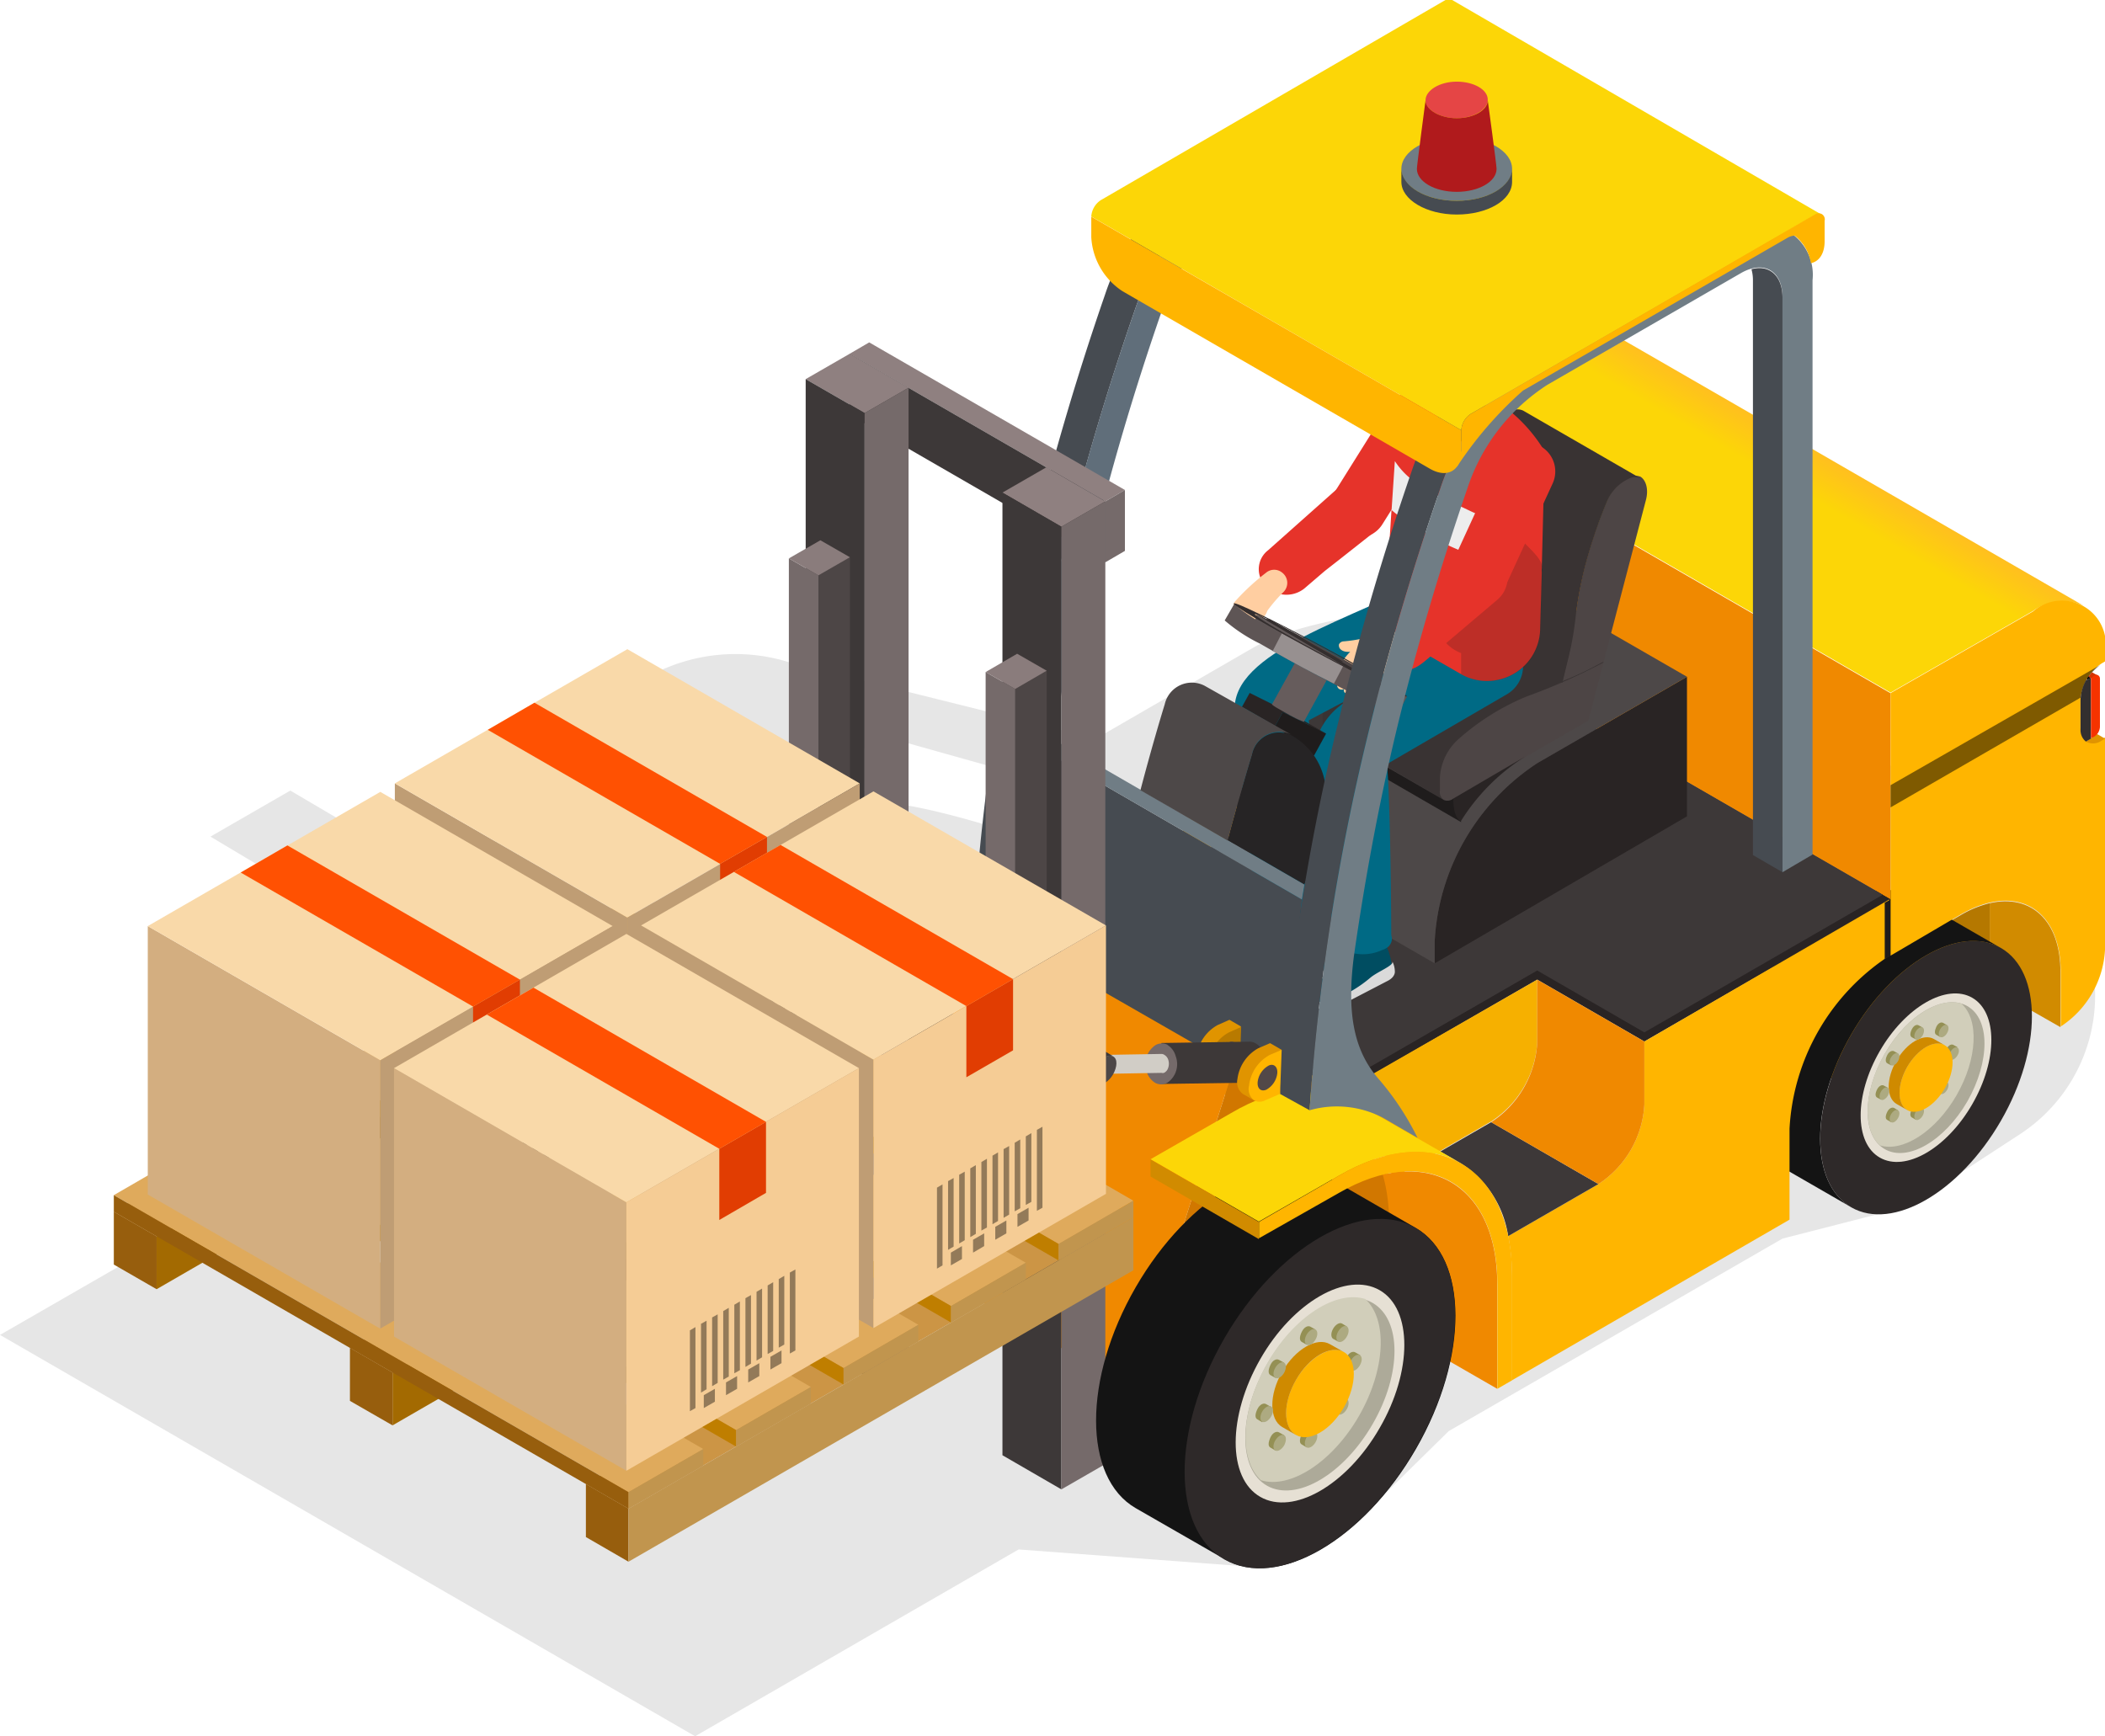 <?xml version="1.0" encoding="UTF-8"?> <svg xmlns="http://www.w3.org/2000/svg" xmlns:xlink="http://www.w3.org/1999/xlink" viewBox="0 0 128.91 106.34"> <defs> <style> .cls-1 { isolation: isolate; } .cls-2, .cls-38 { opacity: 0.1; } .cls-2, .cls-62 { mix-blend-mode: soft-light; } .cls-3 { fill: #141414; } .cls-4 { fill: #1f1c1c; } .cls-5 { fill: #080707; } .cls-6 { fill: #34353a; } .cls-7 { fill: #949054; } .cls-8 { fill: #adaa81; } .cls-9 { fill: #262425; } .cls-10 { fill: #131112; } .cls-11 { fill: #d18b00; } .cls-12 { fill: #b57800; } .cls-13 { fill: #2e2929; } .cls-14 { fill: #e6e0d4; } .cls-15 { fill: #adaa99; } .cls-16 { fill: #d1ceba; } .cls-17 { fill: #ffb500; } .cls-18 { fill: #cf8a00; } .cls-19 { fill: #f08900; } .cls-20 { fill: url(#linear-gradient); } .cls-21 { fill: #e09400; } .cls-22 { fill: #fcd607; } .cls-23 { fill: #d17700; } .cls-24 { fill: #292424; } .cls-25 { fill: #3d3838; } .cls-26 { fill: #464b51; } .cls-27 { fill: #606e7a; } .cls-28 { fill: #f6b000; } .cls-29 { fill: #4d4848; } .cls-30 { fill: #4d4545; } .cls-31 { fill: #393333; } .cls-32 { fill: #e6332a; } .cls-33 { fill: #ffcea1; } .cls-34 { fill: #004d61; } .cls-35 { fill: #dadada; } .cls-36 { fill: #006a85; } .cls-37, .cls-38 { fill: #1d1d1b; } .cls-37 { opacity: 0.2; } .cls-39 { fill: #3c3c3b; } .cls-40 { fill: #ededed; } .cls-41 { fill: #be1622; } .cls-42 { fill: #a8131e; } .cls-43 { fill: #707d85; } .cls-44 { fill: #665c5c; } .cls-45 { fill: #4e4646; } .cls-46 { fill: #615858; } .cls-47 { fill: #3b3535; } .cls-48 { fill: #342e2e; } .cls-49 { fill: #5e5555; } .cls-50 { fill: #979090; } .cls-51 { fill: #b87a00; } .cls-52 { fill: #524848; } .cls-53 { fill: #5e5d59; } .cls-54 { fill: #7d7b75; } .cls-55 { fill: #d1cdc6; } .cls-56 { fill: #f0ece3; } .cls-57 { fill: #4d4747; } .cls-58 { fill: #8f8080; } .cls-59 { fill: #756a6a; } .cls-60 { fill: #e54545; } .cls-61 { fill: #b01a1c; } .cls-62 { opacity: 0.5; } .cls-63 { fill: #332f2f; } .cls-64 { fill: #f63300; } .cls-65 { fill: #d33300; } .cls-66 { fill: #4d4646; } .cls-67 { fill: #8a7c7c; } .cls-68 { fill: #cc9545; } .cls-69 { fill: #a36a01; } .cls-70 { fill: #975e0d; } .cls-71 { fill: #c1954e; } .cls-72 { fill: #dfaa5c; } .cls-73 { fill: #bf7e00; } .cls-74 { fill: #bf9d74; } .cls-75 { fill: #f9d9a9; } .cls-76 { fill: #e13d02; } .cls-77 { fill: #ff5102; } .cls-78 { opacity: 0.4; } .cls-79 { fill: #f5cc95; } .cls-80 { fill: #d3ae80; } </style> <linearGradient id="linear-gradient" x1="104" y1="35.66" x2="109.28" y2="26.52" gradientUnits="userSpaceOnUse"> <stop offset="0.75" stop-color="#fcd607"></stop> <stop offset="1" stop-color="#ffbf1f"></stop> </linearGradient> </defs> <title>Ресурс 2</title> <g class="cls-1"> <g id="Слой_2" data-name="Слой 2"> <g id="Layer_1" data-name="Layer 1"> <g> <path class="cls-2" d="M115.05,46.47,106,41.23A32.89,32.89,0,0,0,96.25,38h0c-6.79-1.35-15.59-.59-19.54,1.69l-9.6,5.55L48.32,40.56a11,11,0,0,0-8.18.65l-4,2.32-1.2-.69-2.25,1.3,1.2.69-3.22,1.86c-1.57.91-2.22,2-1.89,3.06A2.84,2.84,0,0,0,29.66,51a59,59,0,0,0,8,5.54c3,1.77,5.55,3.16,8.73,4.91l-3.26,1.88L17.78,48.42l-4.89,2.82L32.58,63,0,81.76l42.57,24.58L62.38,94.9,77.16,96l6.12-3,5.44-5.35,20.44-11.79,7.8-2,6.72-4.38a10.14,10.14,0,0,0,1.32-16A59.53,59.53,0,0,0,115.05,46.47ZM63.53,51.53c-1.84-.63-6.91-2.29-9.82-2.42a2.86,2.86,0,0,0-.86-.72,5.27,5.27,0,0,0-4.73-.26c-1.19.69-1,1.91.44,2.73a5.7,5.7,0,0,0,3.36.67c1,1.09,6,3.24,6,3.24h0l-9.31,5.38c-2.89-1.47-9-5.16-9-5.16-1.92-1.12,12.56-10.51,16-9.47L68,49Z"></path> <g> <g> <g> <path class="cls-3" d="M62,60.94h0l-5.42-3.13C53.34,56,48.09,59,44.85,64.58s-3.23,11.66,0,13.53l5.43,3.13h0c3.23,1.87,8.48-1.16,11.71-6.77S65.23,62.81,62,60.94Z"></path> <ellipse class="cls-4" cx="56.13" cy="71.09" rx="11.72" ry="6.76" transform="translate(-33.5 84.16) rotate(-60)"></ellipse> <path class="cls-5" d="M59.37,73c-1.79,3.09-4.68,4.76-6.47,3.73s-1.78-4.37,0-7.46,4.68-4.77,6.47-3.74S61.15,69.87,59.37,73Z"></path> <path class="cls-6" d="M58.52,72.47c1.64-2.85,1.77-5.9.39-7.17-1.79-.56-4.37,1.08-6,3.93s-1.77,5.9-.39,7.17C54.3,77,56.88,75.31,58.52,72.47Z"></path> <g> <path class="cls-7" d="M55.56,73.28c-.15-.09-.39,0-.54.31s-.15.54,0,.62l.3.18.54-.94Z"></path> <path class="cls-8" d="M55.86,74.08c-.15.25-.39.39-.54.31s-.15-.37,0-.63.39-.39.54-.31S56,73.82,55.86,74.08Z"></path> </g> <g> <path class="cls-7" d="M57.48,71.25c-.14-.09-.39,0-.53.31s-.15.54,0,.62l.3.17.54-.93Z"></path> <path class="cls-8" d="M57.79,72c-.15.26-.39.4-.54.31s-.15-.36,0-.62.39-.39.54-.31S57.93,71.79,57.79,72Z"></path> </g> <g> <path class="cls-7" d="M58.28,68.57c-.15-.09-.39.05-.54.31s-.15.53,0,.62l.3.17.54-.93Z"></path> <path class="cls-8" d="M58.58,69.36c-.15.26-.39.4-.54.31s-.14-.36,0-.62.39-.4.54-.31S58.73,69.1,58.58,69.36Z"></path> </g> <g> <path class="cls-7" d="M57.48,66.8c-.14-.08-.39.06-.53.32s-.15.53,0,.62l.3.17.54-.93Z"></path> <path class="cls-8" d="M57.79,67.6c-.15.26-.39.4-.54.31s-.15-.36,0-.62.39-.4.54-.31S57.93,67.34,57.79,67.6Z"></path> </g> <path class="cls-9" d="M57.6,71.94c-.81,1.4-2.12,2.15-2.93,1.69s-.81-2,0-3.39,2.12-2.15,2.93-1.69S58.41,70.54,57.6,71.94Z"></path> <path class="cls-10" d="M54.67,70.24c.81-1.4,2.12-2.15,2.93-1.69l-.84-.48c-.81-.47-2.13.29-2.93,1.69s-.81,2.91,0,3.38l.84.49C53.86,73.16,53.86,71.65,54.67,70.24Z"></path> <g> <path class="cls-7" d="M55.56,67c-.15-.08-.39.06-.54.32s-.15.53,0,.62l.3.17.54-.93Z"></path> <path class="cls-8" d="M55.86,67.79c-.15.26-.39.4-.54.31s-.15-.36,0-.62.39-.4.54-.31S56,67.53,55.86,67.79Z"></path> </g> <g> <path class="cls-7" d="M53.64,69c-.15-.09-.39,0-.54.31s-.15.53,0,.62l.3.17.54-.93Z"></path> <path class="cls-8" d="M53.94,69.82c-.15.26-.39.4-.54.31s-.15-.36,0-.62.39-.4.54-.31S54.09,69.56,53.94,69.82Z"></path> </g> <g> <path class="cls-7" d="M52.84,71.71c-.15-.09-.39.05-.54.31s-.15.54,0,.62l.3.18.54-.94Z"></path> <path class="cls-8" d="M53.14,72.5c-.15.26-.39.4-.54.32s-.15-.37,0-.63.39-.39.54-.31S53.29,72.25,53.14,72.5Z"></path> </g> <g> <path class="cls-7" d="M53.64,73.47c-.15-.09-.39,0-.54.31s-.15.54,0,.62l.3.18.54-.94Z"></path> <path class="cls-8" d="M53.94,74.27c-.15.25-.39.39-.54.31s-.15-.37,0-.62.39-.4.54-.32S54.09,74,53.94,74.27Z"></path> </g> </g> <path class="cls-11" d="M121.85,55.32h0l0,5.12,4.33,2.47V59.57C126.2,56.38,124.37,54.74,121.85,55.32Z"></path> <path class="cls-12" d="M115.78,58.53h0a13.75,13.75,0,0,0-6,8.87l12.07-7V55.81c0-.16,0-.33,0-.49a6.54,6.54,0,0,0-1.76.72Z"></path> <g> <path class="cls-3" d="M113.37,63.35c2.53-4.38,6.63-6.75,9.16-5.29l-5.42-3.13c-2.53-1.46-6.63.91-9.17,5.29s-2.53,9.13,0,10.59l5.43,3.13C110.83,72.48,110.83,67.74,113.37,63.35Z"></path> <g> <ellipse class="cls-13" cx="117.95" cy="66" rx="9.17" ry="5.29" transform="translate(1.82 135.15) rotate(-60)"></ellipse> <path class="cls-14" d="M120.78,67.63c-1.56,2.71-4.09,4.17-5.66,3.27s-1.56-3.83,0-6.53,4.1-4.16,5.66-3.26S122.34,64.93,120.78,67.63Z"></path> <path class="cls-15" d="M120.48,67.46c-1.4,2.42-3.66,3.73-5.06,2.92s-1.39-3.42,0-5.84,3.66-3.72,5.06-2.92S121.88,65,120.48,67.46Z"></path> <path class="cls-16" d="M119.82,67.08c1.28-2.23,1.39-4.62.3-5.61-1.4-.44-3.41.85-4.7,3.07s-1.38,4.62-.3,5.61C116.52,70.59,118.54,69.3,119.82,67.08Z"></path> <g> <path class="cls-7" d="M117.5,67.71c-.12-.06-.3.05-.42.25s-.12.42,0,.48l.24.14.42-.73Z"></path> <path class="cls-8" d="M117.74,68.34c-.12.2-.31.31-.42.24s-.12-.28,0-.49.3-.31.42-.24S117.85,68.14,117.74,68.34Z"></path> </g> <g> <path class="cls-7" d="M119,66.13c-.12-.07-.31,0-.42.24s-.12.42,0,.48l.23.14.42-.73Z"></path> <path class="cls-8" d="M119.24,66.75c-.11.2-.3.31-.42.24s-.12-.28,0-.49.31-.31.42-.24S119.36,66.55,119.24,66.75Z"></path> </g> <g> <path class="cls-7" d="M119.63,64c-.12-.07-.3,0-.42.24s-.12.42,0,.49l.24.13.42-.73Z"></path> <path class="cls-8" d="M119.87,64.65c-.12.2-.31.31-.42.24s-.12-.28,0-.48.3-.31.42-.25S120,64.45,119.87,64.65Z"></path> </g> <g> <path class="cls-7" d="M119,62.65c-.12-.07-.31,0-.42.24s-.12.42,0,.49l.23.13.42-.73Z"></path> <path class="cls-8" d="M119.24,63.27c-.11.2-.3.31-.42.24s-.12-.28,0-.48.31-.31.42-.25S119.36,63.07,119.24,63.27Z"></path> </g> <path class="cls-17" d="M119.1,66.66c-.64,1.1-1.66,1.69-2.3,1.33s-.63-1.55,0-2.65,1.66-1.69,2.3-1.32S119.73,65.57,119.1,66.66Z"></path> <path class="cls-18" d="M116.8,65.34c.64-1.1,1.66-1.69,2.3-1.32l-.66-.38c-.64-.37-1.66.22-2.3,1.32s-.63,2.28,0,2.65l.66.38C116.17,67.62,116.17,66.44,116.8,65.34Z"></path> <g> <path class="cls-7" d="M117.5,62.8c-.12-.07-.3,0-.42.24s-.12.42,0,.49l.24.13.42-.73Z"></path> <path class="cls-8" d="M117.74,63.42c-.12.2-.31.31-.42.24s-.12-.28,0-.48.3-.31.42-.25S117.85,63.22,117.74,63.42Z"></path> </g> <g> <path class="cls-7" d="M116,64.39c-.12-.07-.31,0-.43.24s-.11.42,0,.49l.24.13.42-.73Z"></path> <path class="cls-8" d="M116.23,65c-.12.2-.3.31-.42.24s-.12-.28,0-.48.3-.31.42-.25S116.35,64.81,116.23,65Z"></path> </g> <g> <path class="cls-7" d="M115.37,66.49c-.11-.07-.3,0-.42.24s-.12.42,0,.49l.24.13.42-.73Z"></path> <path class="cls-8" d="M115.61,67.11c-.12.2-.31.31-.42.24s-.12-.28,0-.49.3-.31.42-.24S115.72,66.91,115.61,67.11Z"></path> </g> <g> <path class="cls-7" d="M116,67.86c-.12-.06-.31,0-.43.25s-.11.42,0,.48l.24.14.42-.73Z"></path> <path class="cls-8" d="M116.23,68.49c-.12.2-.3.31-.42.24s-.12-.29,0-.49.3-.31.42-.24S116.35,68.28,116.23,68.49Z"></path> </g> </g> </g> <polygon class="cls-19" points="115.78 42.46 85.66 25.07 85.66 37.7 115.78 55.09 115.78 42.46"></polygon> <path class="cls-20" d="M127.62,37.11S98.29,20.16,97.47,19.71a3.11,3.11,0,0,0-3.09.32l-8.72,5,30.12,17.39,8.72-5A3.11,3.11,0,0,1,127.62,37.11Z"></path> <path class="cls-21" d="M81.2,66.34,79,51.24l-6.56-3.79V51.3a6.2,6.2,0,0,1-2.81,4.87l-6,3.48.72,2.14V68.2Z"></path> <g> <path class="cls-11" d="M58.49,59.49c5.35-3.09,9.7-.57,9.7,5.6V71.5L69.1,71V64.57c0-3.38-1.19-5.76-3.11-6.86s-4.57-1-7.5.74l-4.9,2.83v1Z"></path> <path class="cls-12" d="M61.19,58.38a10.52,10.52,0,0,1,.38,2.88v6.41l6.62,3.83V65.09C68.19,60,65.23,57.39,61.19,58.38Z"></path> <path class="cls-22" d="M59.37,53.88c-1.92-1.11-4.57-1-7.5.74L47,57.45l6.62,3.83,4.9-2.83c2.93-1.69,5.58-1.85,7.5-.74Z"></path> <polygon class="cls-11" points="46.97 57.45 46.97 58.5 53.59 62.32 53.59 61.28 46.97 57.45"></polygon> </g> <path class="cls-23" d="M88.71,75.54c-1-.84-1.93-1.7-2.83-2.61s-1.56-1.7-2.34-2.54a11.17,11.17,0,0,1-1.75-2.24,5.65,5.65,0,0,1-.57-1.58l-5.65-1.25L70.92,79.9a12.4,12.4,0,0,0-.68,3.88A2.31,2.31,0,0,0,74,86l16.08-9.28C89.64,76.31,89.17,75.93,88.71,75.54Z"></path> <polygon class="cls-24" points="85.66 37.7 70.58 46.4 77.15 50.19 64.95 57.23 82.2 66.89 94.14 60 100.7 63.79 115.78 55.09 85.66 37.7"></polygon> <polygon class="cls-25" points="65.94 57.23 78.12 50.19 71.56 46.4 86.15 37.98 115.3 54.8 100.7 63.23 94.14 59.44 82.19 66.33 65.94 57.23"></polygon> <g> <path class="cls-26" d="M86.07,2.75,74.22,9.59a16.13,16.13,0,0,0-6.55,8.46c-1.57,4.54-3.13,9.66-4.47,15.22a134.44,134.44,0,0,0-3.54,22.91l1.8,1c.22-3.42.63-7.41,1.35-11.91.53-3.38,1.25-7.05,2.2-11,1.33-5.56,2.9-10.69,4.47-15.23A16.09,16.09,0,0,1,76,10.64L87.88,3.79A4,4,0,0,1,90,3.19C89.21,2,87.75,1.78,86.07,2.75Z"></path> <path class="cls-27" d="M87.88,3.79,76,10.64a16.09,16.09,0,0,0-6.54,8.45c-1.57,4.54-3.14,9.67-4.47,15.23-1,3.94-1.67,7.61-2.2,11l1.67.44c.6-3.88,1.35-7.82,2.31-11.8,1.17-4.9,2.64-9.9,4.36-14.86A11.92,11.92,0,0,1,76,12.79L87.88,6c1.4-.81,2.54-.15,2.54,1.47V42.6l1.87-1.08V6.34C92.29,3.53,90.31,2.39,87.88,3.79Z"></path> <path class="cls-26" d="M90.42,7.42c0-1.36-.8-2-1.89-1.75a3.08,3.08,0,0,1,.08.71V41.56l1.81,1h0Z"></path> </g> <path class="cls-19" d="M52.77,73.49a9.87,9.87,0,0,1,1.56-5.06l7.13-11.21,14.11,8.1L70.92,79.9a12.4,12.4,0,0,0-.68,3.88,2.64,2.64,0,0,0,1.11,2.45L53.88,76.15a2.67,2.67,0,0,1-1.11-2.46Z"></path> <path class="cls-28" d="M94.14,63.86V60l-12.2,7,2.52,2.62.85,2.54,6-3.47A6.21,6.21,0,0,0,94.14,63.86Z"></path> <g> <path class="cls-24" d="M94.16,46.73a13.94,13.94,0,0,0-6.3,10.92V59L103.31,50V41.45Z"></path> <path class="cls-29" d="M94.16,46.73l9.15-5.28-8.68-5-9.15,5.28a13.94,13.94,0,0,0-6.3,10.92V54l8.68,5V57.65A13.94,13.94,0,0,1,94.16,46.73Z"></path> <g> <path class="cls-30" d="M97.27,44.14,89,48.91a.57.57,0,0,1-.58.06.59.59,0,0,1-.25-.54v-.8a3.41,3.41,0,0,1,1.16-2.38,14.76,14.76,0,0,1,4.12-2.58,37,37,0,0,0,4.75-2.1Z"></path> <path class="cls-31" d="M88.18,48.43v-.8a3.41,3.41,0,0,1,1.16-2.38,14.76,14.76,0,0,1,4.12-2.58,37,37,0,0,0,4.75-2.1L91,36.42a39.29,39.29,0,0,1-4.76,2.1,14.71,14.71,0,0,0-4.12,2.57A3.42,3.42,0,0,0,81,43.47v.81a.57.57,0,0,0,.24.53L88.43,49A.59.59,0,0,1,88.18,48.43Z"></path> </g> <path class="cls-4" d="M88.43,49l-6.58-3.8h0c0,.48.18.85.45,1h0l7.19,4.16L89,48.91h0A.57.57,0,0,1,88.43,49Z"></path> <g> <path class="cls-30" d="M99.79,29.24h0a2.65,2.65,0,0,0-1.41,1.5,30.42,30.42,0,0,0-1.06,3,23.3,23.3,0,0,0-.83,4,18.27,18.27,0,0,1-.41,2.32l-.4,1.66a19.63,19.63,0,0,0,2.53-1.21l2.58-9.86c.19-.7,0-1.24-.32-1.45A.79.79,0,0,0,99.79,29.24Z"></path> <path class="cls-31" d="M96.49,37.8a23.3,23.3,0,0,1,.83-4,30.42,30.42,0,0,1,1.06-3,2.65,2.65,0,0,1,1.41-1.5h0a.79.79,0,0,1,.68,0l-7.19-4.15a.81.81,0,0,0-.69,0h0a2.68,2.68,0,0,0-1.41,1.5,31.37,31.37,0,0,0-1.06,3,25.79,25.79,0,0,0-.83,4.05A18,18,0,0,1,88.88,36l-.4,1.67,7.2,4.15.4-1.66A18.27,18.27,0,0,0,96.49,37.8Z"></path> </g> <path class="cls-24" d="M89,48.91c0,.66.13,1.22.46,1.39h0a12.47,12.47,0,0,1,4-4Z"></path> </g> <g> <path class="cls-32" d="M77.66,33.7,82,29.84a1.77,1.77,0,0,1,1.49-.33l.17,0,.29.13a1.74,1.74,0,0,1,.53.45,1.77,1.77,0,0,1-.3,2.48L82,34.29l-.87.68-1.26,1.08a1.76,1.76,0,0,1-1.66.28,1.73,1.73,0,0,1-.82-.58A1.46,1.46,0,0,1,77.66,33.7Z"></path> <path class="cls-33" d="M75.63,36.84a14,14,0,0,1,1.9-1.76.77.77,0,0,1,1,0h0a.79.79,0,0,1,.08,1.17,9.11,9.11,0,0,0-1,1.16,1.28,1.28,0,0,1-.73.77C76.61,38.32,75.18,37.37,75.63,36.84Z"></path> <g> <g> <path class="cls-34" d="M79.86,61v.11h0a.72.72,0,0,0,.34.46A2,2,0,0,0,82,61.6l2.91-1.54a.59.59,0,0,0,.38-.55h0a4.44,4.44,0,0,0-.08-.56,4.23,4.23,0,0,0-.3-1h0c-.07-.15-.15-.3-.22-.43h0l-.28-.44-2.11.12a1,1,0,0,0-.26.51h0L82,58a.92.92,0,0,1-.33.59,4.38,4.38,0,0,0-1.78,2A.91.91,0,0,0,79.86,61Zm.85-1.06,1.15-1a1.42,1.42,0,0,0,.49-.67l.2.08A1.61,1.61,0,0,1,82,59l-1.15,1a.09.09,0,0,1-.07,0,.1.1,0,0,1-.07,0A.11.11,0,0,1,80.71,59.9Z"></path> <path class="cls-35" d="M79.8,61.08c0,.07,0,0,0,0a.7.7,0,0,0,.35.47,2,2,0,0,0,1.86.07l3-1.56c.46-.25.41-.57.41-.57a1.4,1.4,0,0,0-.15-.6c.1.25-.92.62-1.36,1a7.92,7.92,0,0,1-2.06,1.26,2.65,2.65,0,0,1-.88.22,1.12,1.12,0,0,1-.83-.27c-.09-.1-.26-.33-.18-.54A.84.84,0,0,0,79.8,61.08Z"></path> <path class="cls-35" d="M80.71,60.05a.1.1,0,0,0,.07,0,.09.09,0,0,0,.07,0L82,59a1.61,1.61,0,0,0,.55-.74l-.2-.08a1.42,1.42,0,0,1-.49.67l-1.15,1A.11.11,0,0,0,80.71,60.05Z"></path> <path class="cls-35" d="M82.53,58.93a.11.11,0,0,0,.09,0,.11.11,0,0,0,0-.15l-.52-.31a.11.11,0,0,0-.15,0,.1.1,0,0,0,0,.14l.52.31Z"></path> <path class="cls-35" d="M82.22,59.28a.11.11,0,0,0,.09-.05.11.11,0,0,0,0-.15l-.55-.35a.1.1,0,0,0-.14,0,.1.1,0,0,0,0,.14l.55.35Z"></path> <path class="cls-35" d="M81.86,59.6a.09.09,0,0,0,.09-.05.1.1,0,0,0,0-.14l-.56-.33a.11.11,0,0,0-.11.18l.57.33Z"></path> <path class="cls-35" d="M81.47,60a.1.1,0,0,0,.08,0,.11.11,0,0,0,0-.15L81,59.41a.1.1,0,0,0-.14,0,.11.11,0,0,0,0,.15l.53.36Z"></path> </g> <path class="cls-36" d="M80.41,46.36,83,47.92l2-1.16,7.27-4.23a2,2,0,0,0,1-1.62l.25-3.64c-2.39,1.27-5.27,2.4-7.72,3.63A19.17,19.17,0,0,0,82.38,43,4.29,4.29,0,0,0,80.41,46.36Z"></path> <path class="cls-36" d="M85.2,57.5c0-3.28-.12-10.6-.32-11a3.62,3.62,0,0,0-1-1.18A2.68,2.68,0,0,0,82,44.79a2,2,0,0,0-1.57,1.57c-.14.8,1.13,10.7,1.28,11.16s1.29.1,1.75.23Z"></path> <path class="cls-36" d="M81.69,57.53A.9.9,0,0,0,82,58a.85.85,0,0,0,.14.1,1,1,0,0,0,.18.1l.2.08a2.79,2.79,0,0,0,2.11-.09A1.14,1.14,0,0,0,85,58a.68.68,0,0,0,.24-.5h0a.87.87,0,0,0-.49-.71,2.74,2.74,0,0,0-2.49-.1C81.8,56.9,81.62,57.22,81.69,57.53Z"></path> </g> <g> <g> <path class="cls-34" d="M75.06,58.21v.11h0a.68.68,0,0,0,.34.46,2,2,0,0,0,1.82.07l2.91-1.54a.59.59,0,0,0,.39-.55h0a3.15,3.15,0,0,0-.08-.56,3.78,3.78,0,0,0-.3-1h0a4.3,4.3,0,0,0-.21-.43h0c-.09-.15-.19-.29-.29-.44l-2.1.12a1.1,1.1,0,0,0-.27.51h0l-.06.27a.87.87,0,0,1-.32.59,4.41,4.41,0,0,0-1.79,2A1.13,1.13,0,0,0,75.06,58.21Zm.86-1.06,1.14-1a1.38,1.38,0,0,0,.5-.67l.2.08a1.64,1.64,0,0,1-.56.75l-1.14,1a.09.09,0,0,1-.07,0,.12.12,0,0,1-.08,0A.11.11,0,0,1,75.92,57.15Z"></path> <path class="cls-35" d="M75,58.34c0,.06,0,0,0,0a.65.65,0,0,0,.35.46,2,2,0,0,0,1.85.07l3-1.56c.46-.25.41-.57.41-.57a1.56,1.56,0,0,0-.15-.6c.1.25-.93.62-1.37,1a7.86,7.86,0,0,1-2,1.26,2.71,2.71,0,0,1-.88.22,1.14,1.14,0,0,1-.84-.27.58.58,0,0,1-.17-.54A.79.79,0,0,0,75,58.34Z"></path> <path class="cls-35" d="M75.91,57.3a.12.12,0,0,0,.08,0,.09.09,0,0,0,.07,0l1.14-1a1.64,1.64,0,0,0,.56-.75l-.2-.08a1.38,1.38,0,0,1-.5.67l-1.14,1A.11.11,0,0,0,75.91,57.3Z"></path> <path class="cls-35" d="M77.74,56.18a.11.11,0,0,0,.09,0,.11.11,0,0,0,0-.15l-.52-.31a.1.1,0,1,0-.1.18l.52.31Z"></path> <path class="cls-35" d="M77.43,56.53a.11.11,0,0,0,.09-.05.11.11,0,0,0,0-.15L76.94,56a.1.1,0,0,0-.14,0,.09.09,0,0,0,0,.14l.54.35Z"></path> <path class="cls-35" d="M77.07,56.85a.09.09,0,0,0,.09-.05.1.1,0,0,0,0-.14l-.56-.33a.11.11,0,0,0-.15,0,.1.1,0,0,0,0,.14l.57.33Z"></path> <path class="cls-35" d="M76.67,57.22a.11.11,0,0,0,.09,0,.11.11,0,0,0,0-.15l-.53-.36a.1.1,0,0,0-.14,0,.11.11,0,0,0,0,.15l.54.36Z"></path> </g> <path class="cls-36" d="M75.62,43.61l2.54,1.56,9.45-5c.58-.34.76-1.37.81-2l-.25-3.06C82.83,37.93,75.31,39.91,75.62,43.61Z"></path> <path class="cls-36" d="M80.41,54.75c0-3.28-.12-10.6-.32-11a3.69,3.69,0,0,0-1-1.17A2.68,2.68,0,0,0,77.19,42a2,2,0,0,0-1.57,1.57c-.14.8,1.14,10.78,1.28,11.24s1.29,0,1.75.15Z"></path> <path class="cls-36" d="M77.42,54a.76.76,0,0,0,0,1.44,2.76,2.76,0,0,0,2.49.09.76.76,0,0,0,0-1.44A2.76,2.76,0,0,0,77.42,54Z"></path> <path class="cls-37" d="M82.38,43a19.17,19.17,0,0,1,3.36-2.06,2,2,0,0,1-1.3-1.76A3.38,3.38,0,0,1,84.22,41C83.88,41.76,82.65,42.13,82.38,43Z"></path> </g> <path class="cls-32" d="M81.65,30.27a1.76,1.76,0,0,0,.6,2.42h0a1.77,1.77,0,0,0,2.42-.6l3.39-5.4a1.77,1.77,0,0,0-.6-2.42h0a1.77,1.77,0,0,0-2.43.6Z"></path> <path class="cls-32" d="M84.86,36.77a3.24,3.24,0,0,0,1.63,2.81l1.23.7,1.74,1a3.2,3.2,0,0,0,2.26.36,3.24,3.24,0,0,0,2.6-3.19l.1-3.4a1,1,0,0,1,0-.24.17.17,0,0,0,0-.07l.18-7.09a9.48,9.48,0,0,0-3.36-3.33,3.68,3.68,0,0,0-5.69,2.47,4.79,4.79,0,0,0-.12,1.09L84.91,36Z"></path> <path class="cls-33" d="M87.83,25.1a1.14,1.14,0,0,0,.43.41,2.69,2.69,0,0,0,2.44,0,.74.74,0,0,0,0-1.4,2,2,0,0,0-.51-.21l-.3-.06a2.62,2.62,0,0,0-1.63.27,1,1,0,0,0-.45.46A.58.58,0,0,0,87.83,25.1Z"></path> <rect class="cls-33" x="87.76" y="20.35" width="3.45" height="4.46"></rect> <path class="cls-33" d="M90.63,20.6a8.94,8.94,0,0,1-.17,1.47,2.88,2.88,0,0,1-.64,1.31,2.19,2.19,0,0,1-2,.65,1.18,1.18,0,0,1-.48-.19,1.49,1.49,0,0,1-.49-.85,12,12,0,0,1-.36-4.14,2.43,2.43,0,0,1,.09-.61,1.66,1.66,0,0,1,1.4-1,3.24,3.24,0,0,1,1.77.37,1.44,1.44,0,0,1,.42.27c.12.11.2.25.31.37A9.09,9.09,0,0,1,90.63,20.6Z"></path> <path class="cls-33" d="M90.63,21.17a8.94,8.94,0,0,1-.17,1.47A3,3,0,0,1,89.82,24a2.21,2.21,0,0,1-2,.65,1.2,1.2,0,0,1-.48-.2,1.5,1.5,0,0,1-.49-.84,12.08,12.08,0,0,1-.36-4.15,2.5,2.5,0,0,1,.09-.61,1.68,1.68,0,0,1,1.4-1,3.24,3.24,0,0,1,1.77.37,1.44,1.44,0,0,1,.42.27c.12.11.2.25.31.37A9.09,9.09,0,0,1,90.63,21.17Z"></path> <path class="cls-38" d="M87.83,25.1a2.2,2.2,0,0,0,2-.65,2.31,2.31,0,0,0,.37-.55,3.44,3.44,0,0,0,.27-.76,9.07,9.07,0,0,0,.17-1.47c0-.24,0-.56,0-.89,0,.13,0,.26,0,.36a9.07,9.07,0,0,1-.17,1.47,2.9,2.9,0,0,1-.57,1.23l-.07.08a2.19,2.19,0,0,1-2,.65h0A.58.58,0,0,0,87.83,25.1Z"></path> <path class="cls-39" d="M90.39,21s.33-.2.46-.27a8.05,8.05,0,0,0-.26,2.45.44.44,0,0,0,.11.31.36.36,0,0,0,.21.08.92.92,0,0,0,.79-.46,2.31,2.31,0,0,0,.29-.92c.07-.4.13-.8.19-1.21a5,5,0,0,0-.1-2.48,2.8,2.8,0,0,0-1.23-1.38,4.06,4.06,0,0,0-1.92-.42,3.34,3.34,0,0,0-1.55.37,2.17,2.17,0,0,0-1,1.18,1.18,1.18,0,0,0,0,.67,1.32,1.32,0,0,0,1,.79,3.25,3.25,0,0,0,2.19-.2,1.72,1.72,0,0,1,.43-.16.4.4,0,0,1,.4.17.74.74,0,0,1,0,.25C90.39,20,90.38,20.94,90.39,21Z"></path> <path class="cls-33" d="M90.87,20.34a.46.46,0,0,0-.44.28,2,2,0,0,0-.15.63,1.74,1.74,0,0,0,0,.82.36.36,0,0,0,.14.18.29.29,0,0,0,.33-.06A.61.61,0,0,0,91,21.9a4.36,4.36,0,0,0,.23-.93,1,1,0,0,0,0-.39A.36.36,0,0,0,90.87,20.34Z"></path> <path class="cls-33" d="M87.19,22.43l.52.3a.86.86,0,0,1,.4.68c0,.25-.18.35-.4.23l-.52-.3a.88.88,0,0,1-.39-.68C86.8,22.4,87,22.3,87.19,22.43Z"></path> <path class="cls-39" d="M88.32,24.82a2.14,2.14,0,0,0,1.85-1.18,11.39,11.39,0,0,0,.47-3.31.89.89,0,0,1,0-.32c.08-.33-.34-.65-.55-.91,0,.57,0,1.11,0,1.68a6.25,6.25,0,0,1-.1,1,1.45,1.45,0,0,1-.43.84c-.63.52-1.23.06-1.87-.35-.42-.27-1.17-.52-1.26-.69C86.43,21.56,86.28,24.73,88.32,24.82ZM87,23.16a.92.92,0,0,1-.19-.51c0-.24.18-.35.39-.22l.52.3a.88.88,0,0,1,.4.69.25.25,0,0,1-.4.22h0a.26.26,0,0,1-.13-.23v-.06a.29.29,0,0,0-.16-.26L87.27,23a.11.11,0,0,0-.16.1h0A.07.07,0,0,1,87,23.16Z"></path> <path class="cls-40" d="M85.22,31.24a9.65,9.65,0,0,0,1.59,1.11,15.46,15.46,0,0,0,2.89,1.48,5.16,5.16,0,0,0,3.2.14,9.21,9.21,0,0,1,.31-2.28,4.43,4.43,0,0,1-2.17,0,7.42,7.42,0,0,1-1.1-.44l-1.09-.51a12.71,12.71,0,0,1-2.28-1.28,4.76,4.76,0,0,1-1.15-1.22Z"></path> <path class="cls-37" d="M89.48,40l0,1.29a3.2,3.2,0,0,0,2.26.36,3.24,3.24,0,0,0,2.6-3.19l.1-3.4a1,1,0,0,1,0-.24.17.17,0,0,0,0-.07c0-.74-1.54-1.66-1.68-2.37l-.51-2.46a2.94,2.94,0,0,0-.37-1c-.09,1.68-.19,2.76-.28,4.43a1.48,1.48,0,0,1-.24.79c-.24.34-3.12,2.15-3.38,2.95A2.45,2.45,0,0,0,89.48,40Z"></path> <g> <path class="cls-32" d="M89,34.34a1.78,1.78,0,0,0,.87,2.36h0a1.79,1.79,0,0,0,2.36-.88l2.85-6.2a1.77,1.77,0,0,0-.88-2.36h0a1.77,1.77,0,0,0-2.35.87Z"></path> <path class="cls-32" d="M85.05,37.7c-2,1.36.48,3.08.48,3.08.56.44,1.08.27,1.83-.37l4.34-3.68a1.78,1.78,0,0,0,.2-2.51h0a1.78,1.78,0,0,0-2.5-.2Z"></path> <path class="cls-33" d="M86,39.2a1.26,1.26,0,0,1-.27,1.31,4.38,4.38,0,0,1-1.14.81,3.2,3.2,0,0,0-.85.65c-.17.17-.21.26-.36.43s-.58.14-.38-.22c-.47.57-.81.21-.68,0-.2.18-.6-.07-.36-.42-.24.24-.39-.06-.26-.35a5.27,5.27,0,0,1,2.1-2.4A2.38,2.38,0,0,1,85,38.63,1.14,1.14,0,0,1,86,39.2Z"></path> <path class="cls-33" d="M82.3,39.28a.34.34,0,0,0-.3.18.33.33,0,0,0,.15.35c.27.21.83.08,1.15,0a1.5,1.5,0,0,0,.66-.42,6.06,6.06,0,0,1,.76-.68A8.33,8.33,0,0,1,82.3,39.28Z"></path> </g> <g> <path class="cls-41" d="M86.18,17.61l-.12,1.54a8.81,8.81,0,0,1,3.52,1.46h0a3.67,3.67,0,0,0,2.33-1.18,4.09,4.09,0,0,0,.4-.51,2.63,2.63,0,0,0-1-2.48,3.91,3.91,0,0,0-4.72.29A1.18,1.18,0,0,0,86.18,17.61Z"></path> <path class="cls-42" d="M84.55,20.81s-.08-.06,0-.09a16.91,16.91,0,0,1,1.56-1.57,3.58,3.58,0,0,1,.73-.2,4.4,4.4,0,0,1,3.3,1.57,5.59,5.59,0,0,1-1,.91,1.16,1.16,0,0,1-1.35.1A4,4,0,0,0,84.55,20.81Z"></path> <path class="cls-42" d="M89.6,20.61a3.67,3.67,0,0,0,2.33-1.18l-.16.1a2.71,2.71,0,0,1-.86.36.56.56,0,0,1-.46-.05.64.64,0,0,1-.17-.3,6.78,6.78,0,0,1-.19-1.74c0,.42,0,.84-.07,1.26a1.61,1.61,0,0,1-.2.84,1.78,1.78,0,0,0-.24.32A.44.44,0,0,0,89.6,20.61Z"></path> </g> </g> <path class="cls-17" d="M100.7,63.79v3.86a6.23,6.23,0,0,1-2.81,4.87l-5.53,3.19a12.2,12.2,0,0,1,.23,2.42v6.41l17-9.84V69.13a13.52,13.52,0,0,1,6.11-10.59h0V55.09Z"></path> <g> <path class="cls-26" d="M79.73,55.09,62.81,45.31c-.72,4.5-1.13,8.49-1.35,11.91l16.93,9.72Z"></path> <polygon class="cls-43" points="64.55 45.31 62.81 45.31 79.73 55.09 79.88 54.17 64.55 45.31"></polygon> </g> <g> <g> <polygon class="cls-24" points="76.53 42.44 76.06 43.29 78.09 44.47 78.56 43.61 81.21 44.93 79.18 43.76 76.53 42.44"></polygon> <polygon class="cls-4" points="78.56 43.61 78.09 44.47 80.47 46.28 81.21 44.93 78.56 43.61"></polygon> </g> <path class="cls-9" d="M79.88,54.17l.7-1.75c1.47-4.17.3-6.35-1.47-7.37h0a1.7,1.7,0,0,0-2.44,1.14c-.8,2.63-1.49,5.26-1.49,5.26Z"></path> <path class="cls-29" d="M79.09,45h0L73.77,42h0a1.7,1.7,0,0,0-2.44,1.13c-.81,2.64-1.49,5.27-1.49,5.27l5.34,3.08s.69-2.63,1.49-5.26A1.7,1.7,0,0,1,79.09,45Z"></path> <path class="cls-44" d="M79.29,40.62l-1.4,2.53s.13.11.4.26c.44.25,1,.58,1.37.72l.19.08h0l1.39-2.54Z"></path> <g class="cls-1"> <path class="cls-45" d="M77.37,38.29l.21-.38h0c1.32.61,3.85,2,5.64,3A8,8,0,0,1,84.91,42l-.14.27Z"></path> <path d="M82.23,40.54v0l-.16-.09C82.17,40.53,82.23,40.55,82.23,40.54Z"></path> <polygon class="cls-46" points="83.13 41.21 83.01 41.44 76.82 38.03 77.01 37.67 83.13 41.21"></polygon> <path class="cls-47" d="M77,37.67h0c-.1,0-.16,0-.16,0l0,0,.14.08.05-.1Z"></path> <path class="cls-48" d="M81.68,40.18c.56.32.71.44.38.3l2.17,1.25-.1,0h0l0,0h0l-.06,0-.86-.41L77,37.67c.12,0,.31.12.56.24h.06l.11,0,2.16,1.25C80.36,39.46,81.13,39.86,81.68,40.18Z"></path> <path class="cls-49" d="M86.17,42.66l-.58,1.07a3.16,3.16,0,0,1-1-.39c-1.73-.8-5.06-2.55-7.41-3.91A9.9,9.9,0,0,1,75,38L75.58,37a10.19,10.19,0,0,0,2.16,1.4c2.35,1.36,5.67,3.11,7.4,3.91A3.16,3.16,0,0,0,86.17,42.66Z"></path> <path class="cls-50" d="M77.94,39.87c1.18.67,2.52,1.4,3.75,2l.57-1.08c-1.23-.64-2.57-1.36-3.76-2Z"></path> <path class="cls-48" d="M84,41.26c2.35,1.36,2.85,1.81,1.12,1s-5-2.55-7.4-3.91-2.86-1.81-1.13-1S81.67,39.9,84,41.26Zm.08.41,0,0c1.32.61.93.26-.86-.78s-4.32-2.37-5.64-3h0c-1.26-.58-.86-.22.91.8S82.64,41,84,41.62l.06,0h0Z"></path> </g> </g> <path class="cls-25" d="M91.32,68.73l-3.12,1.8,1.29.74a6.36,6.36,0,0,1,2.87,4.44l5.53-3.19Z"></path> <path class="cls-19" d="M94.14,60v3.86a6.21,6.21,0,0,1-2.82,4.87l6.57,3.79a6.23,6.23,0,0,0,2.81-4.87V63.79Z"></path> <polygon class="cls-4" points="115.78 55.09 115.42 55.29 115.42 58.74 115.78 58.53 115.78 55.09"></polygon> <g> <g> <path class="cls-21" d="M60.7,58.09,62.38,55l-.71-.4-.72.31a2.51,2.51,0,0,0-1.28,1.89h0a.88.88,0,0,0,.33.9C60.17,57.79,60.7,58.09,60.7,58.09Z"></path> <g> <path class="cls-51" d="M61.37,58.08l.91-.39.1-2.71-.73.32a2.46,2.46,0,0,0-1.27,1.89h0a.87.87,0,0,0,.32.9A.72.72,0,0,0,61.37,58.08Z"></path> <path class="cls-52" d="M62.11,56.43a1.29,1.29,0,0,1-.67,1c-.33.15-.57-.06-.53-.47a1.31,1.31,0,0,1,.67-1C61.91,55.81,62.15,56,62.11,56.43Z"></path> </g> </g> <g> <path class="cls-53" d="M63.78,56.72a1.23,1.23,0,0,0-.51-.7.88.88,0,0,0-.42-.11L57.48,56l0,2.51,5.38-.07a.82.82,0,0,0,.33-.09A1.37,1.37,0,0,0,63.78,56.72Z"></path> <path class="cls-25" d="M53.36,57.26c-.27.46-.7.71-1,.55s-.27-.65,0-1.11.69-.7,1-.55S53.62,56.8,53.36,57.26Z"></path> <path class="cls-54" d="M57.88,56.1a.8.8,0,0,0-.75,0,1.39,1.39,0,0,0-.55,1.62,1.17,1.17,0,0,0,.52.7.73.73,0,0,0,.74,0,1.39,1.39,0,0,0,.56-1.62,1.2,1.2,0,0,0-.52-.7Z"></path> <path class="cls-55" d="M57.91,57a.58.58,0,0,0-.24-.32.41.41,0,0,0-.19,0l-4.65.08V57.9l4.66-.07a.42.42,0,0,0,.15,0,.5.5,0,0,0,.24-.29l0,0A.78.78,0,0,0,57.91,57Z"></path> <path class="cls-56" d="M53,56.8a.37.37,0,0,0-.34,0,.64.64,0,0,0-.25.75.53.53,0,0,0,.23.32.39.39,0,0,0,.35,0,.51.51,0,0,0,.24-.31.66.66,0,0,0,0-.44A.5.5,0,0,0,53,56.8Z"></path> <path class="cls-57" d="M54.51,57.93c-.26.46-.69.7-1,.55s-.26-.65,0-1.11.7-.71,1-.56S54.78,57.47,54.51,57.93Z"></path> <path class="cls-25" d="M53.55,57.37c.27-.46.7-.71,1-.56h0l-1.15-.66-.53.6c.26,0,.54.15.54.63h0a.65.65,0,0,1-.26.49h0a.45.45,0,0,1-.16,0h-.08a.33.33,0,0,1-.21,0l-.06-.05H52.4l1.15.67C53.29,58.33,53.29,57.83,53.55,57.37Z"></path> </g> <g> <path class="cls-21" d="M63.17,59.52l1.68-3.11L64.14,56l-.73.32a2.51,2.51,0,0,0-1.27,1.88h0a.9.9,0,0,0,.33.91Z"></path> <g> <path class="cls-51" d="M63.84,59.51l.91-.4.1-2.7-.73.32a2.44,2.44,0,0,0-1.27,1.88h0a.88.88,0,0,0,.32.91A.75.75,0,0,0,63.84,59.51Z"></path> <path class="cls-52" d="M64.58,57.86a1.31,1.31,0,0,1-.67,1c-.33.14-.57-.07-.53-.47a1.32,1.32,0,0,1,.67-1C64.38,57.24,64.62,57.45,64.58,57.86Z"></path> </g> </g> </g> <g> <g> <polygon class="cls-58" points="67.69 30.71 52.03 21.67 53.23 20.97 68.89 30.01 67.69 30.71"></polygon> <polygon class="cls-25" points="52.03 21.67 52.03 25.4 67.69 34.44 67.69 30.71 52.03 21.67"></polygon> <polygon class="cls-59" points="67.69 30.71 67.69 34.44 68.89 33.74 68.89 30.01 67.69 30.71"></polygon> </g> <polygon class="cls-58" points="52.03 21.67 49.34 23.22 52.95 25.3 55.64 23.75 52.03 21.67"></polygon> <polygon class="cls-25" points="49.34 23.22 49.34 82.17 52.95 84.26 52.95 25.3 49.34 23.22"></polygon> <polygon class="cls-59" points="52.95 84.26 55.64 82.71 55.64 23.75 52.95 25.3 52.95 84.26"></polygon> <polygon class="cls-58" points="64.08 28.62 61.39 30.17 65 32.26 67.69 30.71 64.08 28.62"></polygon> <polygon class="cls-25" points="61.39 30.17 61.39 89.13 65 91.22 65 32.26 61.39 30.17"></polygon> <polygon class="cls-59" points="65 91.22 67.69 89.67 67.69 30.71 65 32.26 65 91.22"></polygon> </g> <g> <path class="cls-19" d="M84.68,71.94a10.22,10.22,0,0,1,.38,2.89v6.41l6.63,3.82V78.65C91.69,73.56,88.72,71,84.68,71.94Z"></path> <g> <path class="cls-3" d="M86.69,75.2h0l-5.42-3.13c-3.24-1.86-8.48,1.16-11.72,6.77s-3.23,11.66,0,13.53L75,95.5h0c3.24,1.87,8.49-1.16,11.72-6.77S89.93,77.07,86.69,75.2Z"></path> <ellipse class="cls-13" cx="80.83" cy="85.35" rx="11.72" ry="6.76" transform="translate(-33.5 112.68) rotate(-60)"></ellipse> <path class="cls-14" d="M84.49,87.46c-2,3.49-5.29,5.38-7.31,4.22s-2-4.94,0-8.44,5.29-5.38,7.31-4.22S86.5,84,84.49,87.46Z"></path> <path class="cls-15" d="M84.06,87.22C82.28,90.31,79.39,92,77.6,91s-1.78-4.37,0-7.46,4.68-4.77,6.46-3.74S85.85,84.13,84.06,87.22Z"></path> <path class="cls-16" d="M83.22,86.73c1.64-2.85,1.77-5.9.39-7.17-1.79-.56-4.37,1.08-6,3.93s-1.77,5.9-.39,7.17C79,91.21,81.58,89.57,83.22,86.73Z"></path> <g> <path class="cls-7" d="M80.26,87.54c-.15-.09-.39,0-.54.31s-.15.54,0,.62l.3.18.54-.94Z"></path> <path class="cls-8" d="M80.56,88.34c-.15.25-.39.39-.54.31s-.15-.37,0-.63.39-.39.54-.31S80.71,88.08,80.56,88.34Z"></path> </g> <g> <path class="cls-7" d="M82.18,85.51c-.15-.09-.39,0-.54.31s-.14.54,0,.62l.31.18.53-.94Z"></path> <path class="cls-8" d="M82.48,86.3c-.14.26-.39.4-.53.32s-.15-.37,0-.63.39-.39.53-.31S82.63,86.05,82.48,86.3Z"></path> </g> <g> <path class="cls-7" d="M83,82.83c-.15-.09-.39,0-.54.31s-.15.53,0,.62l.3.17.54-.93Z"></path> <path class="cls-8" d="M83.28,83.62c-.15.26-.39.4-.54.31s-.15-.36,0-.62.39-.4.54-.31S83.43,83.36,83.28,83.62Z"></path> </g> <g> <path class="cls-7" d="M82.18,81.06c-.15-.08-.39.06-.54.32s-.14.53,0,.62l.31.17.53-.93Z"></path> <path class="cls-8" d="M82.48,81.86c-.14.26-.39.4-.53.31s-.15-.36,0-.62.39-.4.53-.31S82.63,81.6,82.48,81.86Z"></path> </g> <path class="cls-17" d="M82.3,86.2c-.81,1.4-2.12,2.15-2.93,1.69s-.81-2,0-3.38,2.12-2.16,2.93-1.7S83.11,84.8,82.3,86.2Z"></path> <path class="cls-18" d="M79.37,84.51c.81-1.41,2.12-2.16,2.93-1.7l-.85-.48c-.8-.47-2.12.29-2.93,1.69s-.8,2.91,0,3.38l.85.49C78.56,87.42,78.56,85.91,79.37,84.51Z"></path> <g> <path class="cls-7" d="M80.26,81.26c-.15-.09-.39,0-.54.31s-.15.53,0,.62l.3.17.54-.93Z"></path> <path class="cls-8" d="M80.56,82.05c-.15.26-.39.4-.54.31s-.15-.36,0-.62.39-.4.54-.31S80.71,81.79,80.56,82.05Z"></path> </g> <g> <path class="cls-7" d="M78.33,83.29c-.14-.09-.39,0-.53.31s-.15.53,0,.62l.3.17.54-.93Z"></path> <path class="cls-8" d="M78.64,84.08c-.15.26-.39.4-.54.31s-.15-.36,0-.62.39-.4.54-.31S78.78,83.82,78.64,84.08Z"></path> </g> <g> <path class="cls-7" d="M77.54,86c-.15-.09-.39,0-.54.31s-.15.54,0,.62l.3.18.54-.94Z"></path> <path class="cls-8" d="M77.84,86.76c-.15.26-.39.4-.54.32s-.15-.37,0-.63.39-.39.54-.31S78,86.51,77.84,86.76Z"></path> </g> <g> <path class="cls-7" d="M78.33,87.73c-.14-.09-.39,0-.53.31s-.15.54,0,.62l.3.18.54-.94Z"></path> <path class="cls-8" d="M78.64,88.53c-.15.25-.39.39-.54.31s-.15-.37,0-.62.39-.4.54-.32S78.78,88.27,78.64,88.53Z"></path> </g> </g> <path class="cls-22" d="M82.86,67.45c-1.92-1.11-4.57-1-7.5.74L70.46,71l6.63,3.82L82,72c2.93-1.69,5.58-1.85,7.5-.74Z"></path> <polygon class="cls-11" points="70.46 71.02 70.46 72.06 77.09 75.89 77.09 74.84 70.46 71.02"></polygon> <path class="cls-17" d="M82,73.06c5.35-3.09,9.7-.58,9.7,5.59v6.41l.9-.52V78.13c0-3.38-1.19-5.75-3.1-6.86s-4.57-1-7.5.74l-4.9,2.83v1Z"></path> </g> <g> <path class="cls-26" d="M88.21,29.91a16.18,16.18,0,0,1,6.55-8.46l11.85-6.84a3.11,3.11,0,0,1,3.12-.31l-1.81-1a3.09,3.09,0,0,0-3.12.31L93,20.41a16.16,16.16,0,0,0-6.55,8.45c-1.57,4.55-3.13,9.67-4.46,15.23A134.36,134.36,0,0,0,78.39,67L80.2,68a135.45,135.45,0,0,1,3.54-22.91C85.08,39.58,86.64,34.45,88.21,29.91Z"></path> <path class="cls-43" d="M106.61,14.61,94.76,21.45a16.18,16.18,0,0,0-6.55,8.46c-1.57,4.54-3.13,9.67-4.47,15.22A135.45,135.45,0,0,0,80.2,68a6.09,6.09,0,0,1,4.53.48l2.08,1.21a17,17,0,0,0-2.35-3.57c-1.53-1.72-2-4-1.55-7.54.65-4.55,1.49-9.17,2.61-13.85,1.18-4.9,2.65-9.9,4.36-14.87a12,12,0,0,1,4.88-6.29l11.85-6.84c1.4-.81,2.55-.15,2.55,1.47V53.42L111,52.34V17.16a3.1,3.1,0,0,0-1.29-2.86A3.11,3.11,0,0,0,106.61,14.61Z"></path> <path class="cls-26" d="M107.26,16.49a2.53,2.53,0,0,1,.09.7V52.37l1.81,1.05V18.24C109.16,16.88,108.35,16.19,107.26,16.49Z"></path> </g> <path class="cls-22" d="M88.93,0a.41.41,0,0,0-.41,0L67.41,12.26a1.3,1.3,0,0,0-.58,1L89.49,26.35a1.27,1.27,0,0,1,.58-1l21.1-12.19a.41.41,0,0,1,.41,0Z"></path> <path class="cls-17" d="M66.83,13.27v1.26a4.22,4.22,0,0,0,1.92,3.31L87.57,28.71c1.06.61,1.92.12,1.92-1.1V26.35Z"></path> <path class="cls-17" d="M111.75,13.49a.39.39,0,0,0-.17-.37.41.41,0,0,0-.41,0L90.07,25.35a1.27,1.27,0,0,0-.58,1v1.26l-.28,1a23.22,23.22,0,0,1,4.06-4.69l16.24-9.38a1,1,0,0,1,.39-.11,2.67,2.67,0,0,1,1,1.69c.51-.11.84-.59.84-1.35V13.49Z"></path> <g> <g> <ellipse class="cls-43" cx="89.21" cy="10.34" rx="3.39" ry="1.96"></ellipse> <path class="cls-26" d="M89.21,12.3c-1.87,0-3.39-.88-3.39-2v.84c0,1.08,1.52,2,3.39,2s3.39-.87,3.39-2v-.84C92.6,11.42,91.08,12.3,89.21,12.3Z"></path> </g> <g> <path class="cls-60" d="M89.21,7.24c-1,0-1.91-.5-1.91-1.1S88.16,5,89.21,5s1.9.49,1.9,1.1S90.26,7.24,89.21,7.24Z"></path> <path class="cls-61" d="M89.21,7.24c-1,0-1.91-.5-1.91-1.1,0,0-.53,4-.53,4.2,0,.78,1.09,1.41,2.44,1.41s2.44-.63,2.44-1.41c0-.24-.54-4.2-.54-4.2C91.11,6.74,90.26,7.24,89.21,7.24Z"></path> </g> </g> <g> <path class="cls-17" d="M128.71,40.63l.2-.12V40a2.69,2.69,0,0,0-4.41-2.55l-8.72,5V58.53L120.09,56c3.38-1.95,6.11-.37,6.11,3.53v3.34h0a6,6,0,0,0,2.71-4.7v-13l-.2.12c-.72.41-1.3.07-1.3-.76V42.89A2.86,2.86,0,0,1,128.71,40.63Z"></path> <path class="cls-21" d="M128.71,45.36l.2-.12-.48-.28-.69.46h0A.91.91,0,0,0,128.71,45.36Z"></path> <path class="cls-62" d="M115.78,48.09v1.36l11.63-6.72a3,3,0,0,1,1.21-2Z"></path> <g> <path class="cls-63" d="M127.41,44.75h0a.9.9,0,0,0,.33.67l.31-.18V41.51l-.31.17a2.62,2.62,0,0,0-.33,1.21v1.86Z"></path> <path class="cls-64" d="M128.25,45.12a.76.76,0,0,0,.35-.59V41.59a.25.25,0,0,0-.11-.23.24.24,0,0,0-.24,0l-.2.12v3.73Z"></path> </g> <path d="M127.9,41.42l-.08.12c0,.05,0,.1-.08.14l.31-.17Z"></path> <path class="cls-65" d="M128.25,41.39a.24.24,0,0,1,.24,0l-.38-.22s-.13.16-.21.28l.15.09h0Z"></path> </g> <g> <g> <path class="cls-21" d="M74.34,66,76,62.87l-.71-.41-.72.32a2.5,2.5,0,0,0-1.28,1.88h0a.9.9,0,0,0,.33.91Z"></path> <g> <path class="cls-51" d="M75,66l.91-.4.1-2.7-.73.32A2.44,2.44,0,0,0,74,65.07h0a.88.88,0,0,0,.32.91A.75.75,0,0,0,75,66Z"></path> <path class="cls-52" d="M75.75,64.32a1.31,1.31,0,0,1-.67,1c-.33.14-.57-.07-.53-.47a1.33,1.33,0,0,1,.68-1C75.56,63.7,75.79,63.91,75.75,64.32Z"></path> </g> </g> <g> <path class="cls-25" d="M77.42,64.61a1.12,1.12,0,0,0-.51-.7.78.78,0,0,0-.42-.11l-5.37.08,0,2.51,5.38-.08a.8.8,0,0,0,.33-.08A1.38,1.38,0,0,0,77.42,64.61Z"></path> <path class="cls-25" d="M67,65.15c-.26.46-.7.7-1,.55s-.27-.65,0-1.11.7-.71,1-.56S67.27,64.69,67,65.15Z"></path> <path class="cls-59" d="M71.52,64a.78.78,0,0,0-.74,0,1.39,1.39,0,0,0-.56,1.62,1.2,1.2,0,0,0,.52.7.78.78,0,0,0,.74,0A1.38,1.38,0,0,0,72,64.69a1.17,1.17,0,0,0-.52-.7Z"></path> <path class="cls-55" d="M71.55,64.93a.54.54,0,0,0-.24-.32.32.32,0,0,0-.18-.06l-4.66.08v1.16l4.66-.08a.28.28,0,0,0,.15,0,.49.49,0,0,0,.25-.28v0A.79.79,0,0,0,71.55,64.93Z"></path> <path class="cls-56" d="M66.66,64.68a.36.36,0,0,0-.35,0,.64.64,0,0,0-.25.75.5.5,0,0,0,.24.32.34.34,0,0,0,.34,0,.54.54,0,0,0,.25-.3.77.77,0,0,0,0-.45.56.56,0,0,0-.23-.32Z"></path> <path class="cls-57" d="M68.16,65.81c-.27.46-.7.71-1,.56s-.26-.65,0-1.11.7-.71,1-.56S68.42,65.35,68.16,65.81Z"></path> <path class="cls-25" d="M67.19,65.26c.27-.46.7-.71,1-.56h0L67,64l-.53.6c.26,0,.55.15.54.64h0a.62.62,0,0,1-.26.48h0a.45.45,0,0,1-.16,0H66.5a.35.35,0,0,1-.2-.05.18.18,0,0,1-.07,0,.67.67,0,0,0-.19,0l1.15.67C66.93,66.21,66.93,65.72,67.19,65.26Z"></path> </g> <g> <path class="cls-21" d="M76.81,67.4l1.68-3.1-.71-.41-.72.31a2.51,2.51,0,0,0-1.28,1.89h0a.9.9,0,0,0,.33.91Z"></path> <g> <path class="cls-17" d="M77.48,67.39l.91-.39.1-2.7-.73.31a2.46,2.46,0,0,0-1.27,1.89h0a.87.87,0,0,0,.32.9A.72.72,0,0,0,77.48,67.39Z"></path> <path class="cls-52" d="M78.22,65.74a1.32,1.32,0,0,1-.67,1c-.33.14-.57-.07-.53-.48a1.32,1.32,0,0,1,.68-1C78,65.12,78.26,65.34,78.22,65.74Z"></path> </g> </g> </g> </g> <g> <g> <path class="cls-66" d="M62.17,42.2V66a4.07,4.07,0,0,1-1.84,3.18L42,79.81,38.19,83v.4L61.7,69.8a5.32,5.32,0,0,0,2.4-4.15V41.08Z"></path> <g> <path class="cls-59" d="M60.36,41.16V65a4.07,4.07,0,0,1-1.84,3.18L40.15,78.77l1.81,1L60.33,69.2A4.07,4.07,0,0,0,62.17,66V42.2Z"></path> <polygon class="cls-67" points="62.29 40.04 60.36 41.16 62.17 42.2 64.1 41.08 62.29 40.04"></polygon> <polygon class="cls-67" points="40.15 78.77 36.38 81.94 38.19 82.98 41.96 79.81 40.15 78.77"></polygon> <polygon class="cls-59" points="36.38 81.94 36.38 82.33 38.19 83.38 38.19 82.98 36.38 81.94"></polygon> </g> </g> <g> <path class="cls-66" d="M50.12,35.24V59.07a4.08,4.08,0,0,1-1.84,3.18L29.91,72.86,26.14,76v.4L49.65,62.85a5.32,5.32,0,0,0,2.4-4.15V34.13Z"></path> <g> <path class="cls-59" d="M48.31,34.2V58a4.1,4.1,0,0,1-1.84,3.19L28.1,71.81l1.81,1L48.28,62.25a4.08,4.08,0,0,0,1.84-3.18V35.24Z"></path> <polygon class="cls-67" points="50.24 33.09 48.31 34.2 50.12 35.24 52.05 34.13 50.24 33.09"></polygon> <polygon class="cls-67" points="28.1 71.81 24.34 74.98 26.14 76.02 29.91 72.86 28.1 71.81"></polygon> <polygon class="cls-59" points="24.34 74.98 24.34 75.38 26.14 76.42 26.14 76.02 24.34 74.98"></polygon> </g> </g> <g> <g> <g> <polygon class="cls-68" points="9.59 75.72 6.97 74.21 37.89 56.36 40.5 57.87 9.59 75.72"></polygon> <polygon class="cls-68" points="38.49 92.4 35.88 90.89 66.8 73.05 69.41 74.55 38.49 92.4"></polygon> <polygon class="cls-68" points="24.04 84.06 21.43 82.55 52.34 64.7 54.95 66.21 24.04 84.06"></polygon> </g> <polygon class="cls-69" points="9.59 78.96 9.59 75.72 40.5 57.87 40.5 61.11 9.59 78.96"></polygon> <polygon class="cls-70" points="38.49 95.65 35.88 94.14 35.88 90.89 38.49 92.4 38.49 95.65"></polygon> <polygon class="cls-71" points="38.49 95.65 38.49 92.4 69.41 74.55 69.41 77.8 38.49 95.65"></polygon> <polygon class="cls-69" points="24.04 87.3 24.04 84.06 54.95 66.21 54.95 69.45 24.04 87.3"></polygon> <g> <polygon class="cls-72" points="43.07 88.75 38.49 91.39 6.97 73.2 11.55 70.55 43.07 88.75"></polygon> <polygon class="cls-70" points="6.97 73.2 6.97 74.21 38.49 92.4 38.49 91.39 6.97 73.2"></polygon> <polygon class="cls-71" points="38.49 91.39 38.49 92.4 43.07 89.76 43.07 88.75 38.49 91.39"></polygon> </g> <g> <polygon class="cls-72" points="49.66 84.95 45.08 87.59 13.56 69.39 18.14 66.75 49.66 84.95"></polygon> <polygon class="cls-73" points="13.56 69.39 13.56 70.41 45.08 88.6 45.08 87.59 13.56 69.39"></polygon> <polygon class="cls-71" points="45.08 87.59 45.08 88.6 49.66 85.96 49.66 84.95 45.08 87.59"></polygon> </g> <g> <polygon class="cls-72" points="56.24 81.14 51.66 83.79 20.14 65.59 24.72 62.95 56.24 81.14"></polygon> <polygon class="cls-73" points="20.14 65.59 20.14 66.61 51.66 84.8 51.66 83.79 20.14 65.59"></polygon> <polygon class="cls-71" points="51.66 83.79 51.66 84.8 56.24 82.16 56.24 81.14 51.66 83.79"></polygon> </g> <g> <polygon class="cls-72" points="62.82 77.34 58.24 79.99 26.73 61.79 31.31 59.15 62.82 77.34"></polygon> <polygon class="cls-73" points="26.73 61.79 26.73 62.8 58.24 81 58.24 79.99 26.73 61.79"></polygon> <polygon class="cls-71" points="58.24 79.99 58.24 81 62.82 78.36 62.82 77.34 58.24 79.99"></polygon> </g> <g> <polygon class="cls-72" points="69.41 73.54 64.83 76.19 33.31 57.99 37.89 55.35 69.41 73.54"></polygon> <polygon class="cls-73" points="33.31 57.99 33.31 59 64.83 77.2 64.83 76.19 33.31 57.99"></polygon> <polygon class="cls-71" points="64.83 76.19 64.83 77.2 69.41 74.55 69.41 73.54 64.83 76.19"></polygon> </g> <polygon class="cls-70" points="6.97 74.21 6.97 77.45 9.59 78.96 9.59 75.72 6.97 74.21"></polygon> <polygon class="cls-70" points="21.43 82.55 21.43 85.8 24.04 87.3 24.04 84.06 21.43 82.55"></polygon> </g> <g> <g> <polygon class="cls-74" points="24.18 64.42 38.42 72.64 38.42 56.2 24.18 47.98 24.18 64.42"></polygon> <polygon class="cls-75" points="24.18 47.98 38.42 56.2 52.65 47.98 38.42 39.76 24.18 47.98"></polygon> <g> <polygon class="cls-74" points="38.42 72.64 52.65 64.42 52.65 47.98 38.42 56.2 38.42 72.64"></polygon> <polygon class="cls-76" points="44.1 57.27 46.97 55.62 46.97 51.26 44.1 52.91 44.1 57.27"></polygon> </g> <polygon class="cls-77" points="46.97 51.26 44.1 52.91 29.87 44.7 32.73 43.04 46.97 51.26"></polygon> </g> <g class="cls-78"> <g> <polygon points="42.65 63.84 42.31 64.03 42.31 68.99 42.65 68.8 42.65 63.84"></polygon> <polygon points="43.33 63.44 42.99 63.64 42.99 67.85 43.33 67.65 43.33 63.44"></polygon> <polygon points="44.01 63.05 43.67 63.25 43.67 67.45 44.01 67.26 44.01 63.05"></polygon> <polygon points="44.69 62.66 44.34 62.86 44.34 67.06 44.69 66.86 44.69 62.66"></polygon> <polygon points="45.37 62.27 45.02 62.46 45.02 66.67 45.37 66.47 45.37 62.27"></polygon> <polygon points="46.05 61.88 45.7 62.07 45.7 66.28 46.05 66.08 46.05 61.88"></polygon> <polygon points="46.72 61.48 46.38 61.68 46.38 65.88 46.72 65.69 46.72 61.48"></polygon> <polygon points="47.4 61.09 47.06 61.29 47.06 65.49 47.4 65.3 47.4 61.09"></polygon> <polygon points="48.08 60.7 47.74 60.89 47.74 65.1 48.08 64.9 48.08 60.7"></polygon> <polygon points="48.76 60.3 48.42 60.5 48.42 65.46 48.76 65.26 48.76 60.3"></polygon> </g> <polygon points="47.23 66.44 47.91 66.05 47.91 65.26 47.23 65.66 47.23 66.44"></polygon> <polygon points="45.88 67.23 46.55 66.83 46.55 66.05 45.88 66.44 45.88 67.23"></polygon> <polygon points="44.52 68.01 45.2 67.62 45.2 66.83 44.52 67.23 44.52 68.01"></polygon> <polygon points="43.16 68.8 43.84 68.4 43.84 67.62 43.16 68.01 43.16 68.8"></polygon> </g> </g> <g> <g> <polygon class="cls-74" points="39.26 73.12 53.49 81.34 53.49 64.9 39.26 56.68 39.26 73.12"></polygon> <polygon class="cls-75" points="39.26 56.68 53.49 64.9 67.73 56.68 53.49 48.47 39.26 56.68"></polygon> <g> <polygon class="cls-79" points="53.49 81.34 67.73 73.12 67.73 56.68 53.49 64.9 53.49 81.34"></polygon> <polygon class="cls-76" points="59.18 65.98 62.04 64.33 62.04 59.97 59.18 61.62 59.18 65.98"></polygon> </g> <polygon class="cls-77" points="62.04 59.97 59.18 61.62 44.94 53.4 47.8 51.75 62.04 59.97"></polygon> </g> <g class="cls-78"> <g> <polygon points="57.72 72.54 57.38 72.74 57.38 77.7 57.72 77.5 57.72 72.54"></polygon> <polygon points="58.4 72.15 58.06 72.34 58.06 76.55 58.4 76.35 58.4 72.15"></polygon> <polygon points="59.08 71.76 58.74 71.95 58.74 76.16 59.08 75.96 59.08 71.76"></polygon> <polygon points="59.76 71.36 59.42 71.56 59.42 75.77 59.76 75.57 59.76 71.36"></polygon> <polygon points="60.44 70.97 60.1 71.17 60.1 75.37 60.44 75.18 60.44 70.97"></polygon> <polygon points="61.12 70.58 60.78 70.78 60.78 74.98 61.12 74.78 61.12 70.58"></polygon> <polygon points="61.8 70.19 61.46 70.38 61.46 74.59 61.8 74.39 61.8 70.19"></polygon> <polygon points="62.48 69.79 62.14 69.99 62.14 74.19 62.48 74 62.48 69.79"></polygon> <polygon points="63.16 69.4 62.82 69.6 62.82 73.8 63.16 73.61 63.16 69.4"></polygon> <polygon points="63.84 69.01 63.5 69.2 63.5 74.16 63.84 73.97 63.84 69.01"></polygon> </g> <polygon points="62.31 75.14 62.99 74.75 62.99 73.97 62.31 74.36 62.31 75.14"></polygon> <polygon points="60.95 75.93 61.63 75.54 61.63 74.75 60.95 75.14 60.95 75.93"></polygon> <polygon points="59.59 76.72 60.27 76.32 60.27 75.54 59.59 75.93 59.59 76.72"></polygon> <polygon points="58.23 77.5 58.91 77.11 58.91 76.32 58.23 76.72 58.23 77.5"></polygon> </g> </g> <g> <g> <polygon class="cls-80" points="9.05 73.16 23.29 81.38 23.29 64.94 9.05 56.72 9.05 73.16"></polygon> <polygon class="cls-75" points="9.05 56.72 23.29 64.94 37.52 56.72 23.29 48.5 9.05 56.72"></polygon> <g> <polygon class="cls-74" points="23.29 81.37 37.52 73.16 37.52 56.72 23.29 64.94 23.29 81.37"></polygon> <polygon class="cls-76" points="28.97 66.01 31.84 64.36 31.84 60 28.97 61.65 28.97 66.01"></polygon> </g> <polygon class="cls-77" points="31.84 60 28.97 61.65 14.74 53.44 17.6 51.78 31.84 60"></polygon> </g> <g class="cls-78"> <g> <polygon points="27.52 72.58 27.18 72.77 27.18 77.73 27.52 77.53 27.52 72.58"></polygon> <polygon points="28.2 72.18 27.86 72.38 27.86 76.58 28.2 76.39 28.2 72.18"></polygon> <polygon points="28.88 71.79 28.54 71.99 28.54 76.19 28.88 76 28.88 71.79"></polygon> <polygon points="29.56 71.4 29.22 71.59 29.22 75.8 29.56 75.6 29.56 71.4"></polygon> <polygon points="30.23 71.01 29.9 71.2 29.9 75.41 30.24 75.21 30.23 71.01"></polygon> <polygon points="30.91 70.61 30.57 70.81 30.57 75.02 30.91 74.82 30.91 70.61"></polygon> <polygon points="31.59 70.22 31.25 70.42 31.25 74.62 31.59 74.43 31.59 70.22"></polygon> <polygon points="32.27 69.83 31.93 70.03 31.93 74.23 32.27 74.03 32.27 69.83"></polygon> <polygon points="32.95 69.44 32.61 69.63 32.62 73.84 32.95 73.64 32.95 69.44"></polygon> <polygon points="33.63 69.04 33.29 69.24 33.29 74.2 33.63 74 33.63 69.04"></polygon> </g> <polygon points="32.1 75.18 32.78 74.79 32.78 74 32.1 74.39 32.1 75.18"></polygon> <polygon points="30.75 75.97 31.43 75.57 31.43 74.79 30.75 75.18 30.75 75.97"></polygon> <polygon points="29.39 76.75 30.07 76.36 30.07 75.57 29.39 75.97 29.39 76.75"></polygon> <polygon points="28.03 77.53 28.71 77.14 28.71 76.36 28.03 76.75 28.03 77.53"></polygon> </g> </g> <g> <g> <polygon class="cls-80" points="24.13 81.86 38.36 90.08 38.36 73.64 24.13 65.42 24.13 81.86"></polygon> <polygon class="cls-75" points="24.13 65.42 38.36 73.64 52.6 65.42 38.36 57.2 24.13 65.42"></polygon> <g> <polygon class="cls-79" points="38.36 90.08 52.6 81.86 52.6 65.42 38.36 73.64 38.36 90.08"></polygon> <polygon class="cls-76" points="44.05 74.72 46.91 73.06 46.91 68.71 44.05 70.36 44.05 74.72"></polygon> </g> <polygon class="cls-77" points="46.91 68.71 44.05 70.36 29.81 62.14 32.67 60.49 46.91 68.71"></polygon> </g> <g class="cls-78"> <g> <polygon points="42.59 81.28 42.25 81.48 42.25 86.43 42.59 86.24 42.59 81.28"></polygon> <polygon points="43.27 80.89 42.93 81.08 42.93 85.29 43.27 85.09 43.27 80.89"></polygon> <polygon points="43.95 80.5 43.61 80.69 43.61 84.9 43.95 84.7 43.95 80.5"></polygon> <polygon points="44.63 80.1 44.29 80.3 44.29 84.5 44.63 84.31 44.63 80.1"></polygon> <polygon points="45.31 79.71 44.97 79.91 44.97 84.11 45.31 83.92 45.31 79.71"></polygon> <polygon points="45.99 79.32 45.65 79.51 45.65 83.72 45.99 83.52 45.99 79.32"></polygon> <polygon points="46.67 78.92 46.33 79.12 46.33 83.33 46.67 83.13 46.67 78.92"></polygon> <polygon points="47.35 78.53 47.01 78.73 47.01 82.93 47.35 82.74 47.35 78.53"></polygon> <polygon points="48.03 78.14 47.69 78.34 47.69 82.54 48.03 82.35 48.03 78.14"></polygon> <polygon points="48.71 77.75 48.37 77.94 48.37 82.9 48.71 82.71 48.71 77.75"></polygon> </g> <polygon points="47.18 83.88 47.86 83.49 47.86 82.71 47.18 83.1 47.18 83.88"></polygon> <polygon points="45.82 84.67 46.5 84.28 46.5 83.49 45.82 83.88 45.82 84.67"></polygon> <polygon points="44.46 85.45 45.14 85.06 45.14 84.28 44.46 84.67 44.46 85.45"></polygon> <polygon points="43.1 86.24 43.78 85.85 43.78 85.06 43.1 85.45 43.1 86.24"></polygon> </g> </g> </g> </g> </g> </g> </g> </g> </g> </svg> 